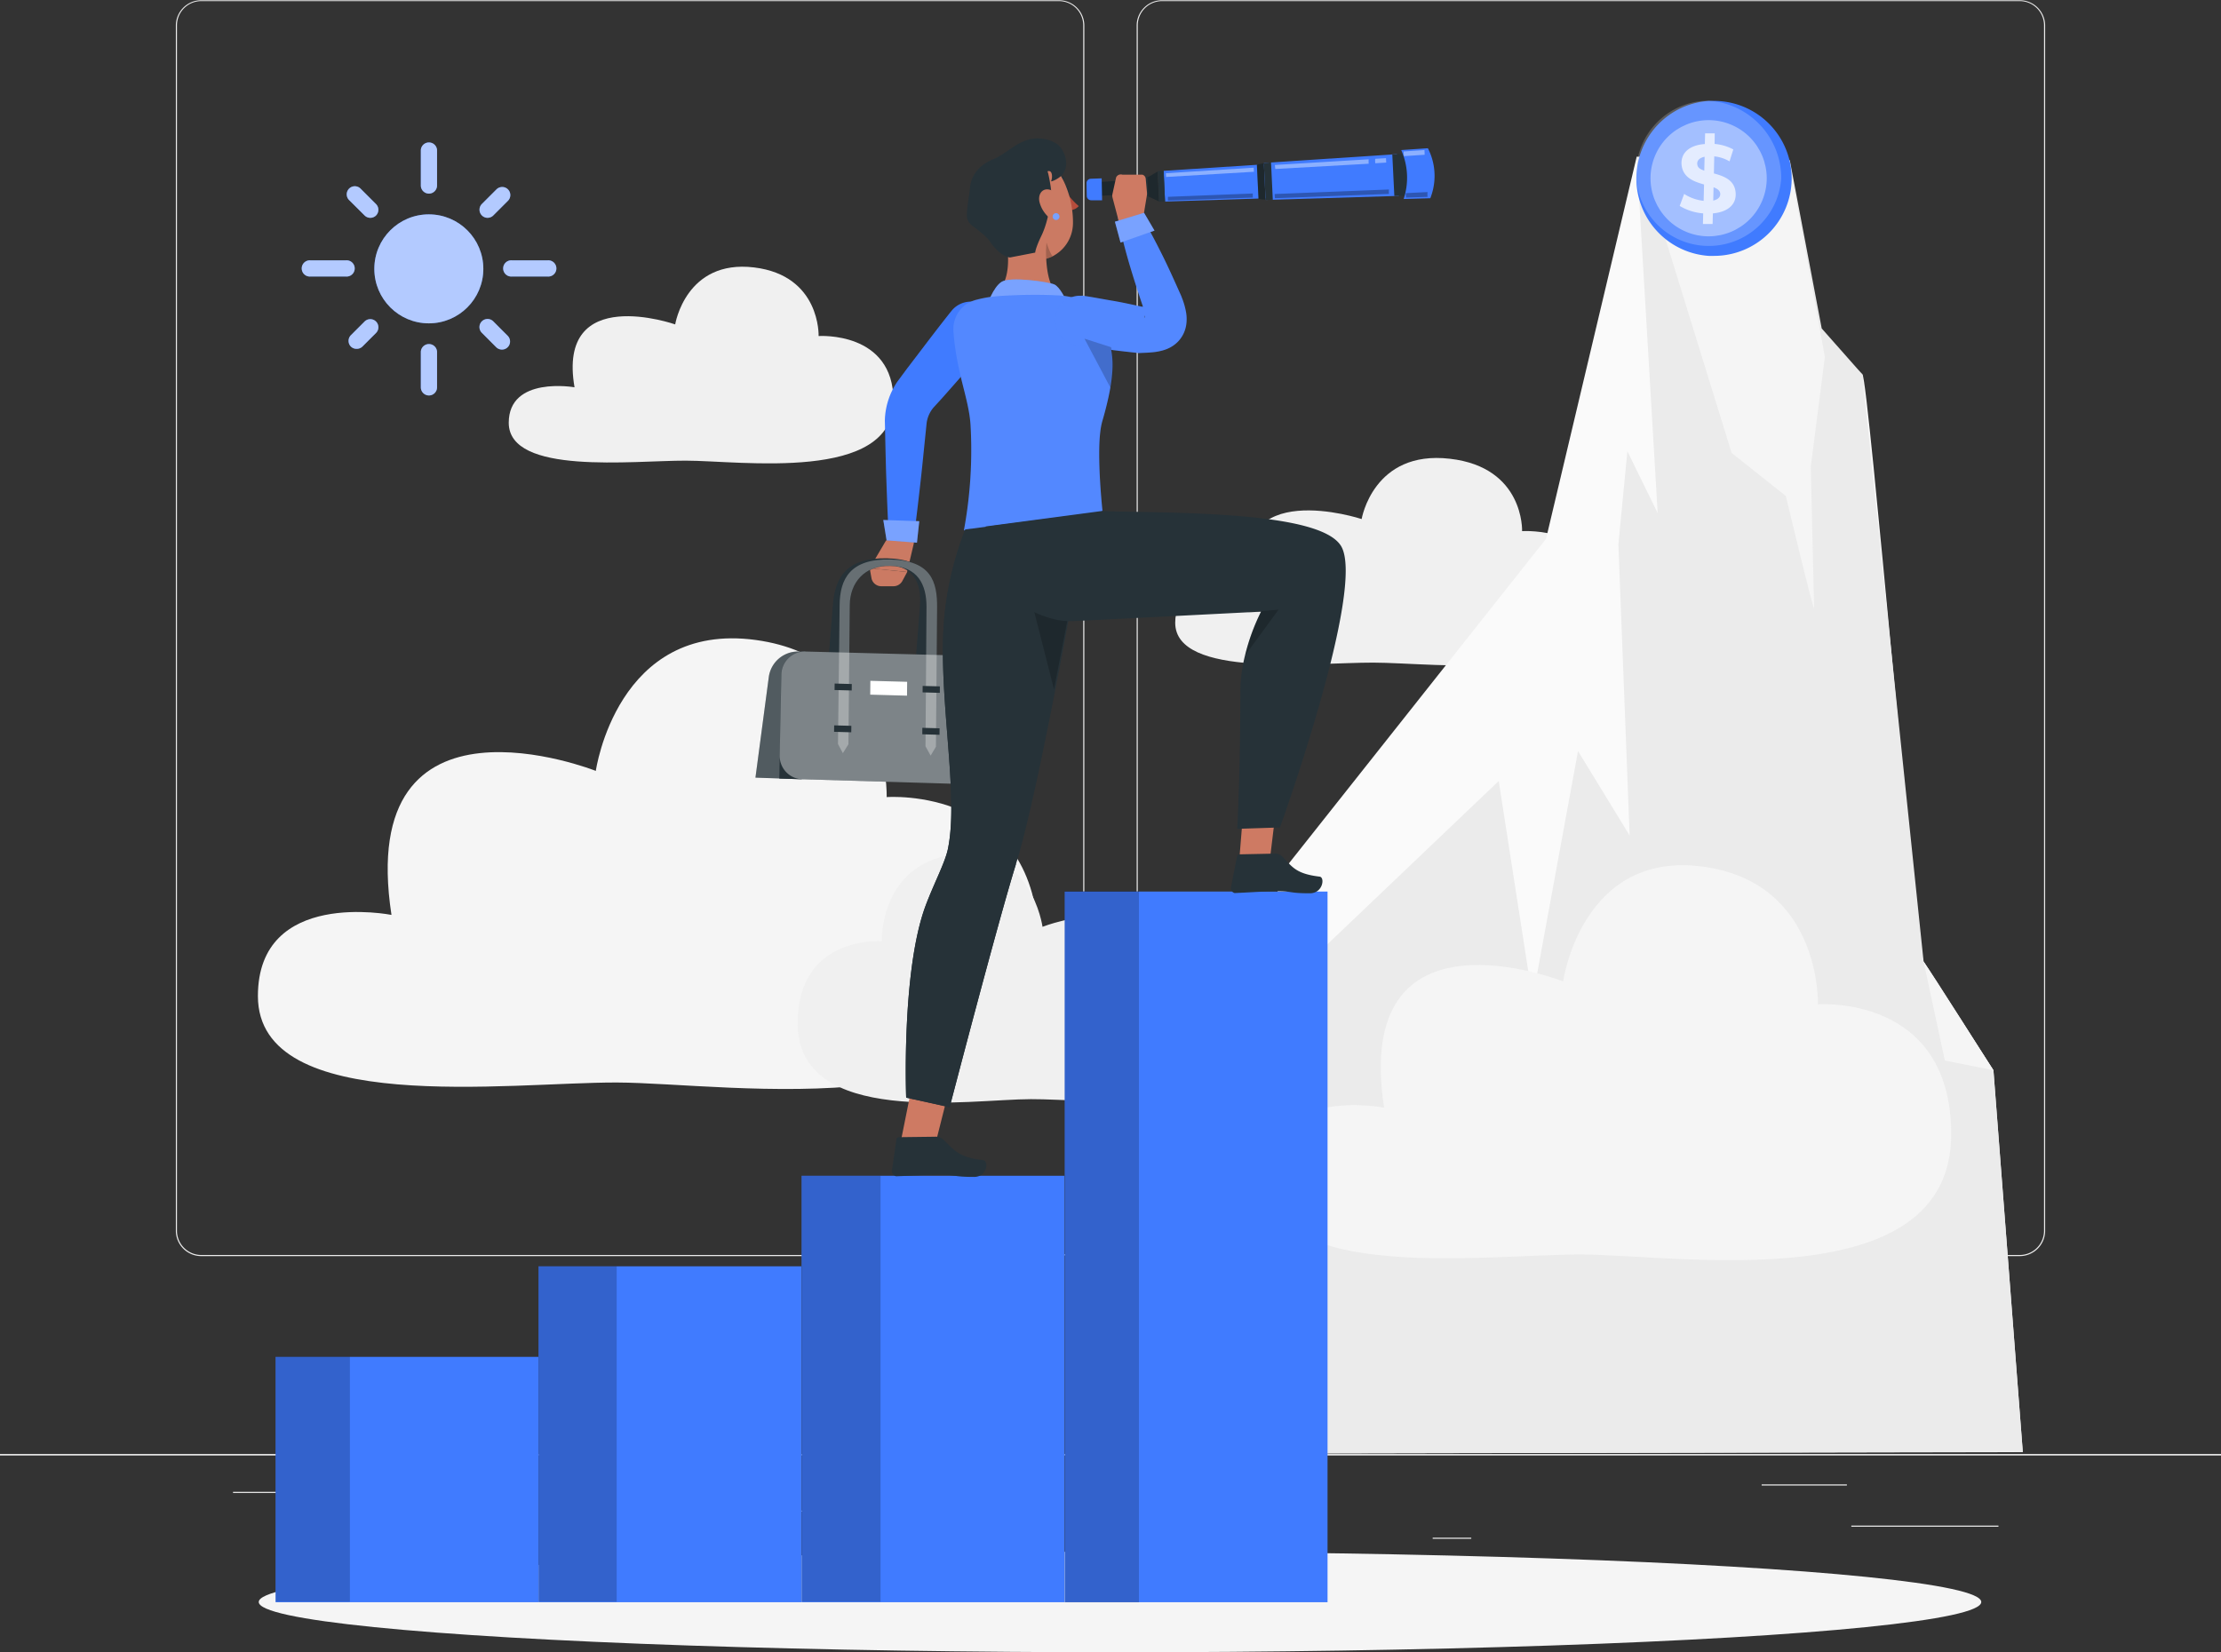 <svg xmlns="http://www.w3.org/2000/svg" viewBox="0 0 500 372.06"><rect x="0" y="0" width="500" height="372.06" fill="#333333" stroke="none"/><defs><style>.cls-1{fill:#ebebeb;}.cls-2{fill:#f0f0f0;}.cls-3{fill:#f5f5f5;}.cls-4{fill:#fafafa;}.cls-5{fill:#407bff;}.cls-12,.cls-16,.cls-22,.cls-6,.cls-7,.cls-9{fill:#fff;}.cls-10,.cls-21,.cls-6{opacity:0.2;}.cls-18,.cls-7{opacity:0.4;}.cls-8{opacity:0.7;}.cls-11{fill:#cb7a63;}.cls-12,.cls-14,.cls-19{opacity:0.3;}.cls-13{fill:#263238;}.cls-15{fill:#b74d3c;}.cls-16,.cls-17{opacity:0.1;}.cls-19,.cls-21{isolation:isolate;}.cls-20{fill:#ce7a63;}.cls-22,.cls-23{opacity:0.6;}</style></defs><g id="Background_Complete" data-name="Background Complete"><rect class="cls-1" y="327.45" width="500" height="0.25"/><path class="cls-1" d="M238.4,337.8H45.3a5.71,5.71,0,0,1-5.71-5.71V60.66A5.71,5.71,0,0,1,45.3,55H238.4a5.71,5.71,0,0,1,5.71,5.71V332.09A5.71,5.71,0,0,1,238.4,337.8ZM45.3,55.2a5.47,5.47,0,0,0-5.46,5.46V332.09a5.47,5.47,0,0,0,5.46,5.46H238.4a5.47,5.47,0,0,0,5.46-5.46V60.66a5.47,5.47,0,0,0-5.46-5.46Z" transform="translate(0 -54.95)"/><path class="cls-1" d="M454.7,337.8H261.6a5.71,5.71,0,0,1-5.71-5.71V60.66A5.71,5.71,0,0,1,261.6,55H454.7a5.71,5.71,0,0,1,5.71,5.71V332.09A5.71,5.71,0,0,1,454.7,337.8ZM261.6,55.2a5.47,5.47,0,0,0-5.46,5.46V332.09a5.47,5.47,0,0,0,5.46,5.46H454.7a5.47,5.47,0,0,0,5.46-5.46V60.66a5.47,5.47,0,0,0-5.46-5.46Z" transform="translate(0 -54.95)"/><rect class="cls-1" y="327.45" width="500" height="0.25"/><rect class="cls-1" x="416.78" y="343.54" width="33.12" height="0.25"/><rect class="cls-1" x="322.53" y="346.26" width="8.69" height="0.25"/><rect class="cls-1" x="396.59" y="334.26" width="19.19" height="0.25"/><rect class="cls-1" x="52.46" y="335.94" width="43.19" height="0.25"/><rect class="cls-1" x="131.47" y="340.16" width="93.68" height="0.25"/><path class="cls-2" d="M154.37,158.68c12.29,0,46.77,5,46.77-13.49,0-15.73-16.85-14.57-16.85-14.57s.48-13.63-14.53-15.45C154.37,113.31,152,128,152,128s-26.72-9.38-22.66,14.16c0,0-14.81-2.61-14.81,8C114.57,162,142.46,158.65,154.37,158.68Z" transform="translate(0 -54.95)"/><path class="cls-3" d="M138.88,298.71c25,.07,94.92,11.53,94.92-30.88,0-36-34.19-33.39-34.19-33.39s1-31.23-29.48-35.38c-31.25-4.26-36,29.48-36,29.48s-54.25-21.48-46,32.43c0,0-30.07-6-30.07,18.28C58.1,306.37,114.7,298.64,138.88,298.71Z" transform="translate(0 -54.95)"/><path class="cls-2" d="M232.09,302.46c-13.8,0-52.51,6.38-52.51-17.08,0-19.94,18.92-18.47,18.92-18.47s-.55-17.28,16.31-19.57c17.28-2.36,19.89,16.31,19.89,16.31s30-11.89,25.45,17.94c0,0,16.63-3.32,16.63,10.11C276.78,306.7,245.47,302.42,232.09,302.46Z" transform="translate(0 -54.95)"/><path class="cls-2" d="M309.15,204.16c13.77,0,52.38,5.31,52.38-14.23,0-16.6-18.87-15.38-18.87-15.38s.54-14.39-16.27-16.3c-17.24-2-19.85,13.58-19.85,13.58s-29.93-9.9-25.37,14.94c0,0-16.6-2.76-16.6,8.42C264.57,207.69,295.81,204.13,309.15,204.16Z" transform="translate(0 -54.95)"/><path class="cls-4" d="M268.09,382.28l20.12-130.45,59.84-75.55,20.4-86s49.46,47.78,50.83,49,12.26,130.24,13.77,132.21S448.77,296,448.77,296l6.61,85.94Z" transform="translate(0 -54.95)"/><polygon class="cls-1" points="268.09 327.33 296.77 214.6 337.4 175.87 345.01 224.9 355.25 169.13 366.87 188.14 364.34 122.58 366.36 101.61 373.18 115.53 368.45 35.28 402.93 36.08 410.11 73.96 419.28 84.33 433.05 216.54 448.77 241 455.38 326.94 268.09 327.33"/><path class="cls-3" d="M369.35,90.67l20.48,66.27,12.21,9.7s6.43,26.93,6.36,25.21-.74-31.9-.74-31.9l3.16-24.62-8-43.86Z" transform="translate(0 -54.95)"/><polygon class="cls-3" points="433.05 216.54 437.83 238.81 448.77 241 433.05 216.54"/><path class="cls-3" d="M356.06,337.44c21.88.06,83.2,10.11,83.2-27.07,0-31.58-30-29.26-30-29.26s.87-27.37-25.84-31c-27.39-3.73-31.52,25.84-31.52,25.84s-47.54-18.83-40.31,28.43c0,0-26.35-5.26-26.35,16C285.27,344.16,334.88,337.38,356.06,337.44Z" transform="translate(0 -54.95)"/></g><g id="Shadow"><rect class="cls-1" x="104.56" y="335.94" width="6.33" height="0.25"/><ellipse id="_Path_" data-name="&lt;Path&gt;" class="cls-3" cx="252.14" cy="360.74" rx="193.89" ry="11.32"/></g><g id="Coin"><path class="cls-5" d="M403.35,95.08a17.49,17.49,0,0,1-17.49,17.49c-.39,0-.78,0-1.17,0a17.49,17.49,0,0,1,0-34.9c.39,0,.78,0,1.17,0A17.49,17.49,0,0,1,403.35,95.08Z" transform="translate(0 -54.95)"/><path class="cls-6" d="M401,95.08a16.35,16.35,0,1,1-16.32-17.45A17.49,17.49,0,0,1,401,95.08Z" transform="translate(0 -54.95)"/><circle class="cls-7" cx="384.65" cy="95.08" r="13.08" transform="translate(149.61 359.12) rotate(-67.5)"/><g class="cls-8"><path class="cls-9" d="M390.67,97.86c.51,2.9-1.48,4.83-5.06,5.14l-.06,2.39h-2.18l.06-2.39a12.05,12.05,0,0,1-5.29-1.68l1-2.7a10,10,0,0,0,4.39,1.55l.09-3.68c-2.13-.61-4.49-1.41-5-4-.5-2.9,1.52-4.85,5.18-5.11l.06-2.4h2.17L386,87.36a10.82,10.82,0,0,1,4.21,1.24l-.85,2.69a8.47,8.47,0,0,0-3.44-1.13L385.84,94C387.94,94.58,390.23,95.36,390.67,97.86Zm-7-4.48.08-3.13c-1.2.24-1.78.91-1.65,1.74S382.83,93.06,383.67,93.38Zm3.58,5.05c-.11-.63-.68-1-1.49-1.31l-.07,3C386.82,99.86,387.39,99.26,387.25,98.43Z" transform="translate(0 -54.95)"/></g></g><g id="Metric"><rect class="cls-5" x="239.69" y="200.76" width="59.17" height="160.03"/><rect class="cls-10" x="239.68" y="200.6" width="16.72" height="160.22"/><rect class="cls-5" x="180.45" y="264.76" width="59.17" height="96.03"/><rect class="cls-10" x="180.45" y="264.76" width="17.78" height="95.93"/><rect class="cls-5" x="121.23" y="285.15" width="59.17" height="75.64"/><rect class="cls-10" x="121.23" y="285.15" width="17.6" height="75.54"/><rect class="cls-5" x="62.04" y="305.54" width="59.17" height="55.25"/><rect class="cls-10" x="62.05" y="305.49" width="16.72" height="55.2"/></g><g id="Character"><path class="cls-5" d="M222.92,132.08c-2.81,3.4-5.71,6.73-8.6,10l-2.19,2.48-2,2.19a6.82,6.82,0,0,0-1.52,3.45l-.66,6.46c-.22,2.19-.44,4.38-.69,6.56-.49,4.38-1,8.76-1.58,13.13a2.8,2.8,0,0,1-5.57-.21c-.25-4.4-.42-8.8-.57-13.19-.09-2.2-.13-4.4-.19-6.59l-.15-6.71a16.23,16.23,0,0,1,2.83-8.78l2.17-2.93,2-2.62c2.65-3.48,5.31-7,8-10.36a5.59,5.59,0,0,1,8.72,7Z" transform="translate(0 -54.95)"/><path class="cls-11" d="M199.45,176.69l-3.66,6.21,8.42.85,1.48-6.3a1.34,1.34,0,0,0-1.06-1.63A6.82,6.82,0,0,0,199.45,176.69Z" transform="translate(0 -54.95)"/><path class="cls-11" d="M195.79,182.9l.39,2.19a2.25,2.25,0,0,0,2.23,1.87h2.74a2.28,2.28,0,0,0,2-1.2l1.07-2Z" transform="translate(0 -54.95)"/><polygon class="cls-5" points="198.85 117.09 206.95 117.36 206.43 122.2 199.59 121.67 198.85 117.09"/><polygon class="cls-12" points="198.85 117.09 206.95 117.36 206.43 122.2 199.59 121.67 198.85 117.09"/><path class="cls-13" d="M207,222.84l-1.33,2-1-2.07,2.43-31.4c.38-5-1.3-9.09-7.51-9.24-5.81-.14-9.33,3.83-9.74,8.81l-2.54,31.34-1.39,2-.95-2.06,2.56-31.33c.47-5.79,3-10.44,12.18-10.22s10.17,5,9.72,10.77Z" transform="translate(0 -54.95)"/><path class="cls-13" d="M181.28,201.66h-1.6a6.63,6.63,0,0,0-6.61,5.78l-3,22.62,10.42.37Z" transform="translate(0 -54.95)"/><path class="cls-6" d="M181.28,201.66h-1.6a6.63,6.63,0,0,0-6.61,5.78l-3,22.62,10.42.37Z" transform="translate(0 -54.95)"/><path class="cls-13" d="M210.7,223.1l-2.35-.06.23-31.4c0-5-1.94-9.09-8.16-9.25-5.82-.14-9.06,3.83-9.12,8.81L191,222.55l-2.35-.07.37-31.33c.07-5.8,2.32-10.44,11.47-10.22s10.51,5,10.47,10.77Z" transform="translate(0 -54.95)"/><path class="cls-13" d="M221.74,231.65l-46.3-1.38.44-23.34a5.29,5.29,0,0,1,5.4-5.27l33.72.88a7.12,7.12,0,0,1,6.86,7.17Z" transform="translate(0 -54.95)"/><path class="cls-7" d="M216.61,231.5l-36.08-1.08a5.24,5.24,0,0,1-5-5.35l.37-18.14a5.29,5.29,0,0,1,5.4-5.27l33.72.88a7.12,7.12,0,0,1,6.86,7.17l-.1,16.71A5,5,0,0,1,216.61,231.5Z" transform="translate(0 -54.95)"/><g class="cls-14"><path class="cls-9" d="M210.7,223.1l-1.19,2L208.35,223l.23-31.4c0-5-1.94-9.09-8.16-9.25-5.82-.14-9.06,3.83-9.12,8.81L191,222.55l-1.25,2-1.1-2.06.37-31.33c.07-5.8,2.32-10.44,11.47-10.22s10.51,5,10.47,10.77Z" transform="translate(0 -54.95)"/></g><polygon class="cls-13" points="191.74 155.48 187.88 155.38 187.9 153.92 191.76 154.03 191.74 155.48"/><polygon class="cls-13" points="191.64 164.9 187.77 164.79 187.79 163.34 191.66 163.44 191.64 164.9"/><polygon class="cls-13" points="211.58 156.02 207.7 155.91 207.71 154.46 211.59 154.56 211.58 156.02"/><polygon class="cls-13" points="211.51 165.46 207.63 165.35 207.64 163.89 211.52 164 211.51 165.46"/><polygon class="cls-9" points="204.19 156.65 195.91 156.42 195.94 153.31 204.22 153.53 204.19 156.65"/><path class="cls-13" d="M239.94,97c.32-.06.66.27.76.76s-.06.93-.38,1-.66-.27-.76-.75S239.62,97.05,239.94,97Z" transform="translate(0 -54.95)"/><path class="cls-13" d="M240,97.4a1.68,1.68,0,0,0,.75-.83,1.49,1.49,0,0,1-1,.4A.57.57,0,0,1,240,97.4Z" transform="translate(0 -54.95)"/><path class="cls-15" d="M240.64,102.29a2.81,2.81,0,0,0,2.21-.93,17.89,17.89,0,0,1-3.19-3.64Z" transform="translate(0 -54.95)"/><path class="cls-13" d="M237.26,96.2a2.31,2.31,0,0,1,1.92-.86h.1a.29.29,0,0,0,.29-.3.3.3,0,0,0-.3-.29,2.91,2.91,0,0,0-2.44,1,.32.32,0,0,0-.07.19.31.31,0,0,0,.3.3A.29.29,0,0,0,237.26,96.2Z" transform="translate(0 -54.95)"/><path class="cls-11" d="M234.22,125.1c-8.32.09-9.6-4.44-9.6-4.44,2.48-2.42,2.6-6.86,2.07-10.82a9.34,9.34,0,0,0,2.47,2.37c2,1.31,6.31-.79,6.31-.79s0,.73.06,1.8c.13,2.59.7,7.14,3.06,7.85C238.59,121.07,243.39,125,234.22,125.1Z" transform="translate(0 -54.95)"/><path class="cls-11" d="M235.59,112.09c-.08.38-.17.77-.23,1.17a.21.21,0,0,1-.1,0,7.63,7.63,0,0,1-6.09-1.09,9.09,9.09,0,0,1-2.48-2.37c-.13-1-.31-2-.49-2.88l9.06,5Z" transform="translate(0 -54.95)"/><path class="cls-11" d="M241.55,105.3a8.42,8.42,0,0,1-4.09,7.08h0l0,0a6.87,6.87,0,0,1-2,.86.21.21,0,0,1-.1,0,7.63,7.63,0,0,1-6.09-1.09,9.09,9.09,0,0,1-2.48-2.37c-1.63-2.24-2.31-5.22-3.48-9.42a8.3,8.3,0,0,1,9.45-10.49C239,91.05,241.68,99.68,241.55,105.3Z" transform="translate(0 -54.95)"/><path class="cls-10" d="M237,112.55a4.4,4.4,0,0,1-1.47.67c-.06-1.07-.05-1.8-.06-1.8l.12-1.86S236.57,112.55,237,112.55Z" transform="translate(0 -54.95)"/><path class="cls-13" d="M239.37,94c-.68,1.08-2.81,2-2.74,1.74.37-.89.3-2.61-.81-2.21.31.69,1.23,5.82.81,6.45-.23.34-.44,4.44-2.19,8.07-1.39,2.89-1.39,3.78-1.39,3.78l-5.68,1.1c-2.13-.27-4.11-3-4.28-3.28-.75-1.28-3-3-4.2-3.85a3.37,3.37,0,0,1-1.12-1.55c-.39-1.09.41-5,.58-6.87.25-2.65,1.64-5.11,5.5-6.69,2.38-1,4.38-3.12,6.82-4a8,8,0,0,1,7.37.74C239.05,88.18,241.07,91.26,239.37,94Z" transform="translate(0 -54.95)"/><path class="cls-11" d="M236.4,97.69c1.75.52,2.66,3.1,2.74,4.73.08,1.81-1.12,3-2.7,1.74a6.89,6.89,0,0,1-2.42-3.69C233.6,98.7,234.65,97.18,236.4,97.69Z" transform="translate(0 -54.95)"/><path class="cls-5" d="M238.51,103.72a.77.77,0,0,1-.77.76.76.76,0,0,1-.76-.76.77.77,0,0,1,.76-.77A.78.78,0,0,1,238.51,103.72Z" transform="translate(0 -54.95)"/><path class="cls-12" d="M238.51,103.72a.77.77,0,0,1-.77.76.76.76,0,0,1-.76-.76.77.77,0,0,1,.76-.77A.78.78,0,0,1,238.51,103.72Z" transform="translate(0 -54.95)"/><g id="_Group_" data-name="&lt;Group&gt;"><path class="cls-5" d="M222.24,123.66s1.29-4,3.24-5.25,10.51,0,11.85.58S240,122.6,240,122.6Z" transform="translate(0 -54.95)"/><path class="cls-12" d="M222.24,123.66s1.29-4,3.24-5.25,10.51,0,11.85.58S240,122.6,240,122.6Z" transform="translate(0 -54.95)"/><path class="cls-5" d="M241.78,122a27.31,27.31,0,0,0-3.22-.54,117.29,117.29,0,0,0-13.78.15,29.38,29.38,0,0,0-4.89.83,6.87,6.87,0,0,0-5.25,7.19c.68,9.36,3.44,14.86,3.85,21A99.28,99.28,0,0,1,217,174.36l6.3,1a63.81,63.81,0,0,0,24.9-5.32h0s-1.63-14.84-.06-20.19c4.29-14.62,1.5-16.93.66-21.11A8.56,8.56,0,0,0,241.78,122Z" transform="translate(0 -54.95)"/><path class="cls-16" d="M248.15,149.8a29.81,29.81,0,0,0-.68,7.41c0,6,.74,12.79.74,12.79a63.63,63.63,0,0,1-24.9,5.32l-6.3-1a100.2,100.2,0,0,0,1.49-23.75c-.42-6.16-3.18-11.65-3.86-21a6.87,6.87,0,0,1,5.25-7.19,29.38,29.38,0,0,1,4.89-.83,121.82,121.82,0,0,1,13.78-.16,29.44,29.44,0,0,1,3.22.55,8.56,8.56,0,0,1,7,6.74c.3,1.5.86,2.77,1.24,4.44a22,22,0,0,1-.09,9.13A69.42,69.42,0,0,1,248.15,149.8Z" transform="translate(0 -54.95)"/><path class="cls-5" d="M243.59,121.51c2.3.32,4.58.78,6.86,1.16s4.56.9,6.83,1.39l-.82-.07c1,0,1.91.12,2.47.16.27,0,.46,0,.39.06s-.15.06-.3.16a2.58,2.58,0,0,0-.68.53,2.4,2.4,0,0,0-.72,1.44c0,.23.07.17.08,0a6.76,6.76,0,0,0-.19-1.76l.1.29q-1.73-5-3.25-10.07c-1-3.39-1.91-6.81-2.57-10.33a2.49,2.49,0,0,1,4.56-1.78c1.9,3,3.54,6.17,5.13,9.33s3,6.36,4.45,9.59l.11.3a16.71,16.71,0,0,1,1,3.53,9,9,0,0,1,0,2.71,6.93,6.93,0,0,1-1.93,3.81,7.34,7.34,0,0,1-1.8,1.3,8.26,8.26,0,0,1-1.58.61,12.94,12.94,0,0,1-2.3.41c-1.25.12-2.17.12-3,.17h-.13l-.69-.08c-2.31-.24-4.62-.52-6.92-.81s-4.6-.61-6.89-1a5.59,5.59,0,0,1,1.76-11Z" transform="translate(0 -54.95)"/><g class="cls-17"><path class="cls-9" d="M243.59,121.51c2.3.32,4.58.78,6.86,1.16s4.56.9,6.83,1.39l-.82-.07c1,0,1.91.12,2.47.16.27,0,.46,0,.39.06s-.15.06-.3.16a2.58,2.58,0,0,0-.68.53,2.4,2.4,0,0,0-.72,1.44c0,.23.07.17.08,0a6.76,6.76,0,0,0-.19-1.76l.1.29q-1.73-5-3.25-10.07c-1-3.39-1.91-6.81-2.57-10.33a2.49,2.49,0,0,1,4.56-1.78c1.9,3,3.54,6.17,5.13,9.33s3,6.36,4.45,9.59l.11.3a16.71,16.71,0,0,1,1,3.53,9,9,0,0,1,0,2.71,6.93,6.93,0,0,1-1.93,3.81,7.34,7.34,0,0,1-1.8,1.3,8.26,8.26,0,0,1-1.58.61,12.94,12.94,0,0,1-2.3.41c-1.25.12-2.17.12-3,.17h-.13l-.69-.08c-2.31-.24-4.62-.52-6.92-.81s-4.6-.61-6.89-1a5.59,5.59,0,0,1,1.76-11Z" transform="translate(0 -54.95)"/></g></g><polygon class="cls-5" points="284.94 45.02 314.92 44.11 314.46 34.71 284.54 36.69 284.94 45.02"/><polygon class="cls-5" points="262.28 45.39 286.53 44.6 286.16 36.9 261.96 38.47 262.28 45.39"/><polygon class="cls-13" points="283.32 44.8 284.91 44.97 284.52 36.74 282.95 37.06 283.32 44.8"/><polygon class="cls-10" points="283.32 44.8 284.91 44.97 284.52 36.74 282.95 37.06 283.32 44.8"/><polygon class="cls-13" points="284.92 45.03 286.54 44.98 286.14 36.58 284.52 36.69 284.92 45.03"/><polygon class="cls-13" points="258.52 44.25 260.92 45.36 260.61 38.62 258.32 39.96 258.52 44.25"/><polygon class="cls-13" points="246.2 44.16 253.33 43.79 253.18 40.63 246.05 41.06 246.2 44.16"/><polygon class="cls-10" points="246.2 44.16 253.33 43.79 253.18 40.63 246.05 41.06 246.2 44.16"/><polygon class="cls-13" points="252.35 44.43 260.28 44.13 260.08 39.7 252.15 40.17 252.35 44.43"/><polygon class="cls-10" points="258.52 44.25 260.92 45.36 260.61 38.62 258.32 39.96 258.52 44.25"/><polygon class="cls-13" points="260.97 45.43 262.28 45.39 261.96 38.47 260.64 38.55 260.97 45.43"/><polygon class="cls-13" points="313.9 44.14 318.61 43.97 318.14 34.54 313.44 34.78 313.9 44.14"/><path class="cls-5" d="M316,99.76l6-.17.15-.42a13.61,13.61,0,0,0-.7-10.84h0l-6,.41.13.31A15.32,15.32,0,0,1,316,99.76Z" transform="translate(0 -54.95)"/><g class="cls-18"><path class="cls-9" d="M309.6,90.71l2.42-.15.05,1-2.46.15A4,4,0,0,1,309.6,90.71Z" transform="translate(0 -54.95)"/><path class="cls-9" d="M308.13,90.82a4.43,4.43,0,0,0,0,1L287.1,93,287,92.1Z" transform="translate(0 -54.95)"/></g><g class="cls-18"><polygon class="cls-9" points="262.47 39.01 262.51 39.85 282.29 38.68 282.24 37.76 262.47 39.01"/></g><g class="cls-18"><polygon class="cls-9" points="315.98 34.11 316.04 35.16 320.73 34.85 320.68 33.78 315.98 34.11"/></g><path class="cls-19" d="M321.38,98.2a4.88,4.88,0,0,0,0,1.08l-4.85.16-.06-1Z" transform="translate(0 -54.95)"/><path class="cls-19" d="M312.69,97.62a4,4,0,0,0,0,1L287,99.58l-.05-.94Z" transform="translate(0 -54.95)"/><path class="cls-19" d="M282.05,98.52a4.71,4.71,0,0,0,0,.92l-19.13.67,0-.84Z" transform="translate(0 -54.95)"/><path class="cls-5" d="M244.6,96.13l.06,3a1,1,0,0,0,1,.92l2.45,0-.1-4.94-2.45.09A1,1,0,0,0,244.6,96.13Z" transform="translate(0 -54.95)"/><path class="cls-20" d="M257.27,104.51l.93-5.63a3.28,3.28,0,0,0,0-.7l-.27-3a1.06,1.06,0,0,0-.73-.89l-4.5,0a1.16,1.16,0,0,0-1.44.62l-.81,3.69a1.79,1.79,0,0,0,0,.83l1.34,5.08a1.26,1.26,0,0,0,1,.85l2.94,0A1.26,1.26,0,0,0,257.27,104.51Z" transform="translate(0 -54.95)"/><polygon class="cls-5" points="259.91 51.93 252.26 54.62 250.99 49.92 257.56 47.92 259.91 51.93"/><polygon class="cls-12" points="259.91 51.93 252.26 54.62 250.99 49.92 257.56 47.92 259.91 51.93"/><path class="cls-10" d="M250,142.27l-5.86-11.06,6,1.93A22,22,0,0,1,250,142.27Z" transform="translate(0 -54.95)"/><polygon class="cls-20" points="280.17 179.12 278.95 194.14 285.79 194.27 287.67 178.8 280.17 179.12"/><path class="cls-13" d="M286.87,247.17l-7.79.16a.65.65,0,0,0-.61.54l-1.34,6.84a1.11,1.11,0,0,0,.79,1.33l.22,0c2.81-.11,5.31-.32,8.81-.39,4.13-.08,3.09.47,7.95.45,2.92,0,3.42-3.6,2.18-3.75-5.69-.66-6.29-2.48-8.51-4.62A2.37,2.37,0,0,0,286.87,247.17Z" transform="translate(0 -54.95)"/><polygon class="cls-20" points="205.51 243.49 202.74 257.29 210.09 259.53 213.64 245.44 205.51 243.49"/><path class="cls-13" d="M244.84,170.6s-10.46,61.07-16.15,79c-4,12.79-14.9,54.66-14.9,54.66L204,302.12s-1.1-28.5,4.37-43.21c1.87-5,4.31-9.55,5-12.66,2.82-13.29-3-37.4-.42-55.38a73.06,73.06,0,0,1,4.36-16.7Z" transform="translate(0 -54.95)"/><path class="cls-13" d="M228.69,249.64c-4,12.79-14.9,54.66-14.9,54.66L204,302.12s-1.1-28.5,4.37-43.21c1.87-5,4.31-9.55,5-12.66,2.82-13.29-3-37.4-.42-55.38a73.06,73.06,0,0,1,4.36-16.7" transform="translate(0 -54.95)"/><polygon class="cls-21" points="232.01 134.53 237.28 155.21 241.13 135.43 232.01 134.53"/><path class="cls-13" d="M288.15,241.28l-9.62.31s.71-12.59.71-31a34.1,34.1,0,0,1,1.06-8.12,46.78,46.78,0,0,1,3.59-9.79l-2.79.14c-5.44.28-39.16,2-39.82,2-.5-.05-3.57.36-9.06-2.32-10.21-5-10.31-19-10.31-19L248.2,170s.43.08,6.76.19c19.19.33,42.77,1.07,46.91,7.66C307.69,187.12,288.15,241.28,288.15,241.28Z" transform="translate(0 -54.95)"/><path class="cls-13" d="M210.46,310.92l-8.06.1a.61.61,0,0,0-.6.54l-1,6.9a1.22,1.22,0,0,0,.9,1.35l.23,0c2.91-.09,5.48-.29,9.1-.34,4.28-.05,3.23.5,8.25.5,3,0,3.35-3.61,2.06-3.77-5.93-.69-6.66-2.54-9.07-4.71A2.61,2.61,0,0,0,210.46,310.92Z" transform="translate(0 -54.95)"/><path class="cls-21" d="M280.3,202.52a46.78,46.78,0,0,1,3.59-9.79l-2.79.14a.71.71,0,0,0-.26-.05l7-.59Z" transform="translate(0 -54.95)"/></g><g id="Sun"><circle class="cls-5" cx="96.54" cy="60.54" r="12.27"/><circle class="cls-22" cx="96.54" cy="60.54" r="12.27"/><path class="cls-5" d="M96.56,98.55a1.83,1.83,0,0,1-1.82-1.83v-8a1.83,1.83,0,0,1,3.65,0v8A1.83,1.83,0,0,1,96.56,98.55Z" transform="translate(0 -54.95)"/><path class="cls-5" d="M96.56,144a1.83,1.83,0,0,1-1.82-1.82v-8.06a1.83,1.83,0,0,1,3.65,0v8.06A1.83,1.83,0,0,1,96.56,144Z" transform="translate(0 -54.95)"/><path class="cls-5" d="M83.36,104a1.81,1.81,0,0,1-1.29-.54L78.59,100a1.82,1.82,0,0,1,2.58-2.58l3.48,3.48a1.83,1.83,0,0,1,0,2.58A1.81,1.81,0,0,1,83.36,104Z" transform="translate(0 -54.95)"/><path class="cls-5" d="M113,133.67a1.86,1.86,0,0,1-1.29-.53l-3.24-3.25a1.82,1.82,0,0,1,2.58-2.58l3.24,3.25a1.82,1.82,0,0,1-1.29,3.11Z" transform="translate(0 -54.95)"/><path class="cls-5" d="M77.89,117.22h-8a1.83,1.83,0,1,1,0-3.65h8a1.83,1.83,0,1,1,0,3.65Z" transform="translate(0 -54.95)"/><path class="cls-5" d="M123.29,117.22h-8.05a1.83,1.83,0,1,1,0-3.65h8.05a1.83,1.83,0,1,1,0,3.65Z" transform="translate(0 -54.95)"/><path class="cls-5" d="M80.29,133.5A1.81,1.81,0,0,1,79,133a1.83,1.83,0,0,1,0-2.58l3.07-3.07a1.82,1.82,0,0,1,2.58,2.58L81.58,133A1.81,1.81,0,0,1,80.29,133.5Z" transform="translate(0 -54.95)"/><path class="cls-5" d="M109.77,104a1.79,1.79,0,0,1-1.29-.54,1.83,1.83,0,0,1,0-2.58l3.29-3.29a1.82,1.82,0,0,1,2.58,2.58l-3.29,3.29A1.83,1.83,0,0,1,109.77,104Z" transform="translate(0 -54.95)"/><g class="cls-23"><path class="cls-9" d="M96.56,98.55a1.83,1.83,0,0,1-1.82-1.83v-8a1.83,1.83,0,0,1,3.65,0v8A1.83,1.83,0,0,1,96.56,98.55Z" transform="translate(0 -54.95)"/><path class="cls-9" d="M96.56,144a1.83,1.83,0,0,1-1.82-1.82v-8.06a1.83,1.83,0,0,1,3.65,0v8.06A1.83,1.83,0,0,1,96.56,144Z" transform="translate(0 -54.95)"/><path class="cls-9" d="M83.36,104a1.81,1.81,0,0,1-1.29-.54L78.59,100a1.82,1.82,0,0,1,2.58-2.58l3.48,3.48a1.83,1.83,0,0,1,0,2.58A1.81,1.81,0,0,1,83.36,104Z" transform="translate(0 -54.95)"/><path class="cls-9" d="M113,133.67a1.86,1.86,0,0,1-1.29-.53l-3.24-3.25a1.82,1.82,0,0,1,2.58-2.58l3.24,3.25a1.82,1.82,0,0,1-1.29,3.11Z" transform="translate(0 -54.95)"/><path class="cls-9" d="M77.89,117.22h-8a1.83,1.83,0,1,1,0-3.65h8a1.83,1.83,0,1,1,0,3.65Z" transform="translate(0 -54.95)"/><path class="cls-9" d="M123.29,117.22h-8.05a1.83,1.83,0,1,1,0-3.65h8.05a1.83,1.83,0,1,1,0,3.65Z" transform="translate(0 -54.95)"/><path class="cls-9" d="M80.29,133.5A1.81,1.81,0,0,1,79,133a1.83,1.83,0,0,1,0-2.58l3.07-3.07a1.82,1.82,0,0,1,2.58,2.58L81.58,133A1.81,1.81,0,0,1,80.29,133.5Z" transform="translate(0 -54.95)"/><path class="cls-9" d="M109.77,104a1.79,1.79,0,0,1-1.29-.54,1.83,1.83,0,0,1,0-2.58l3.29-3.29a1.82,1.82,0,0,1,2.58,2.58l-3.29,3.29A1.83,1.83,0,0,1,109.77,104Z" transform="translate(0 -54.95)"/></g></g></svg>